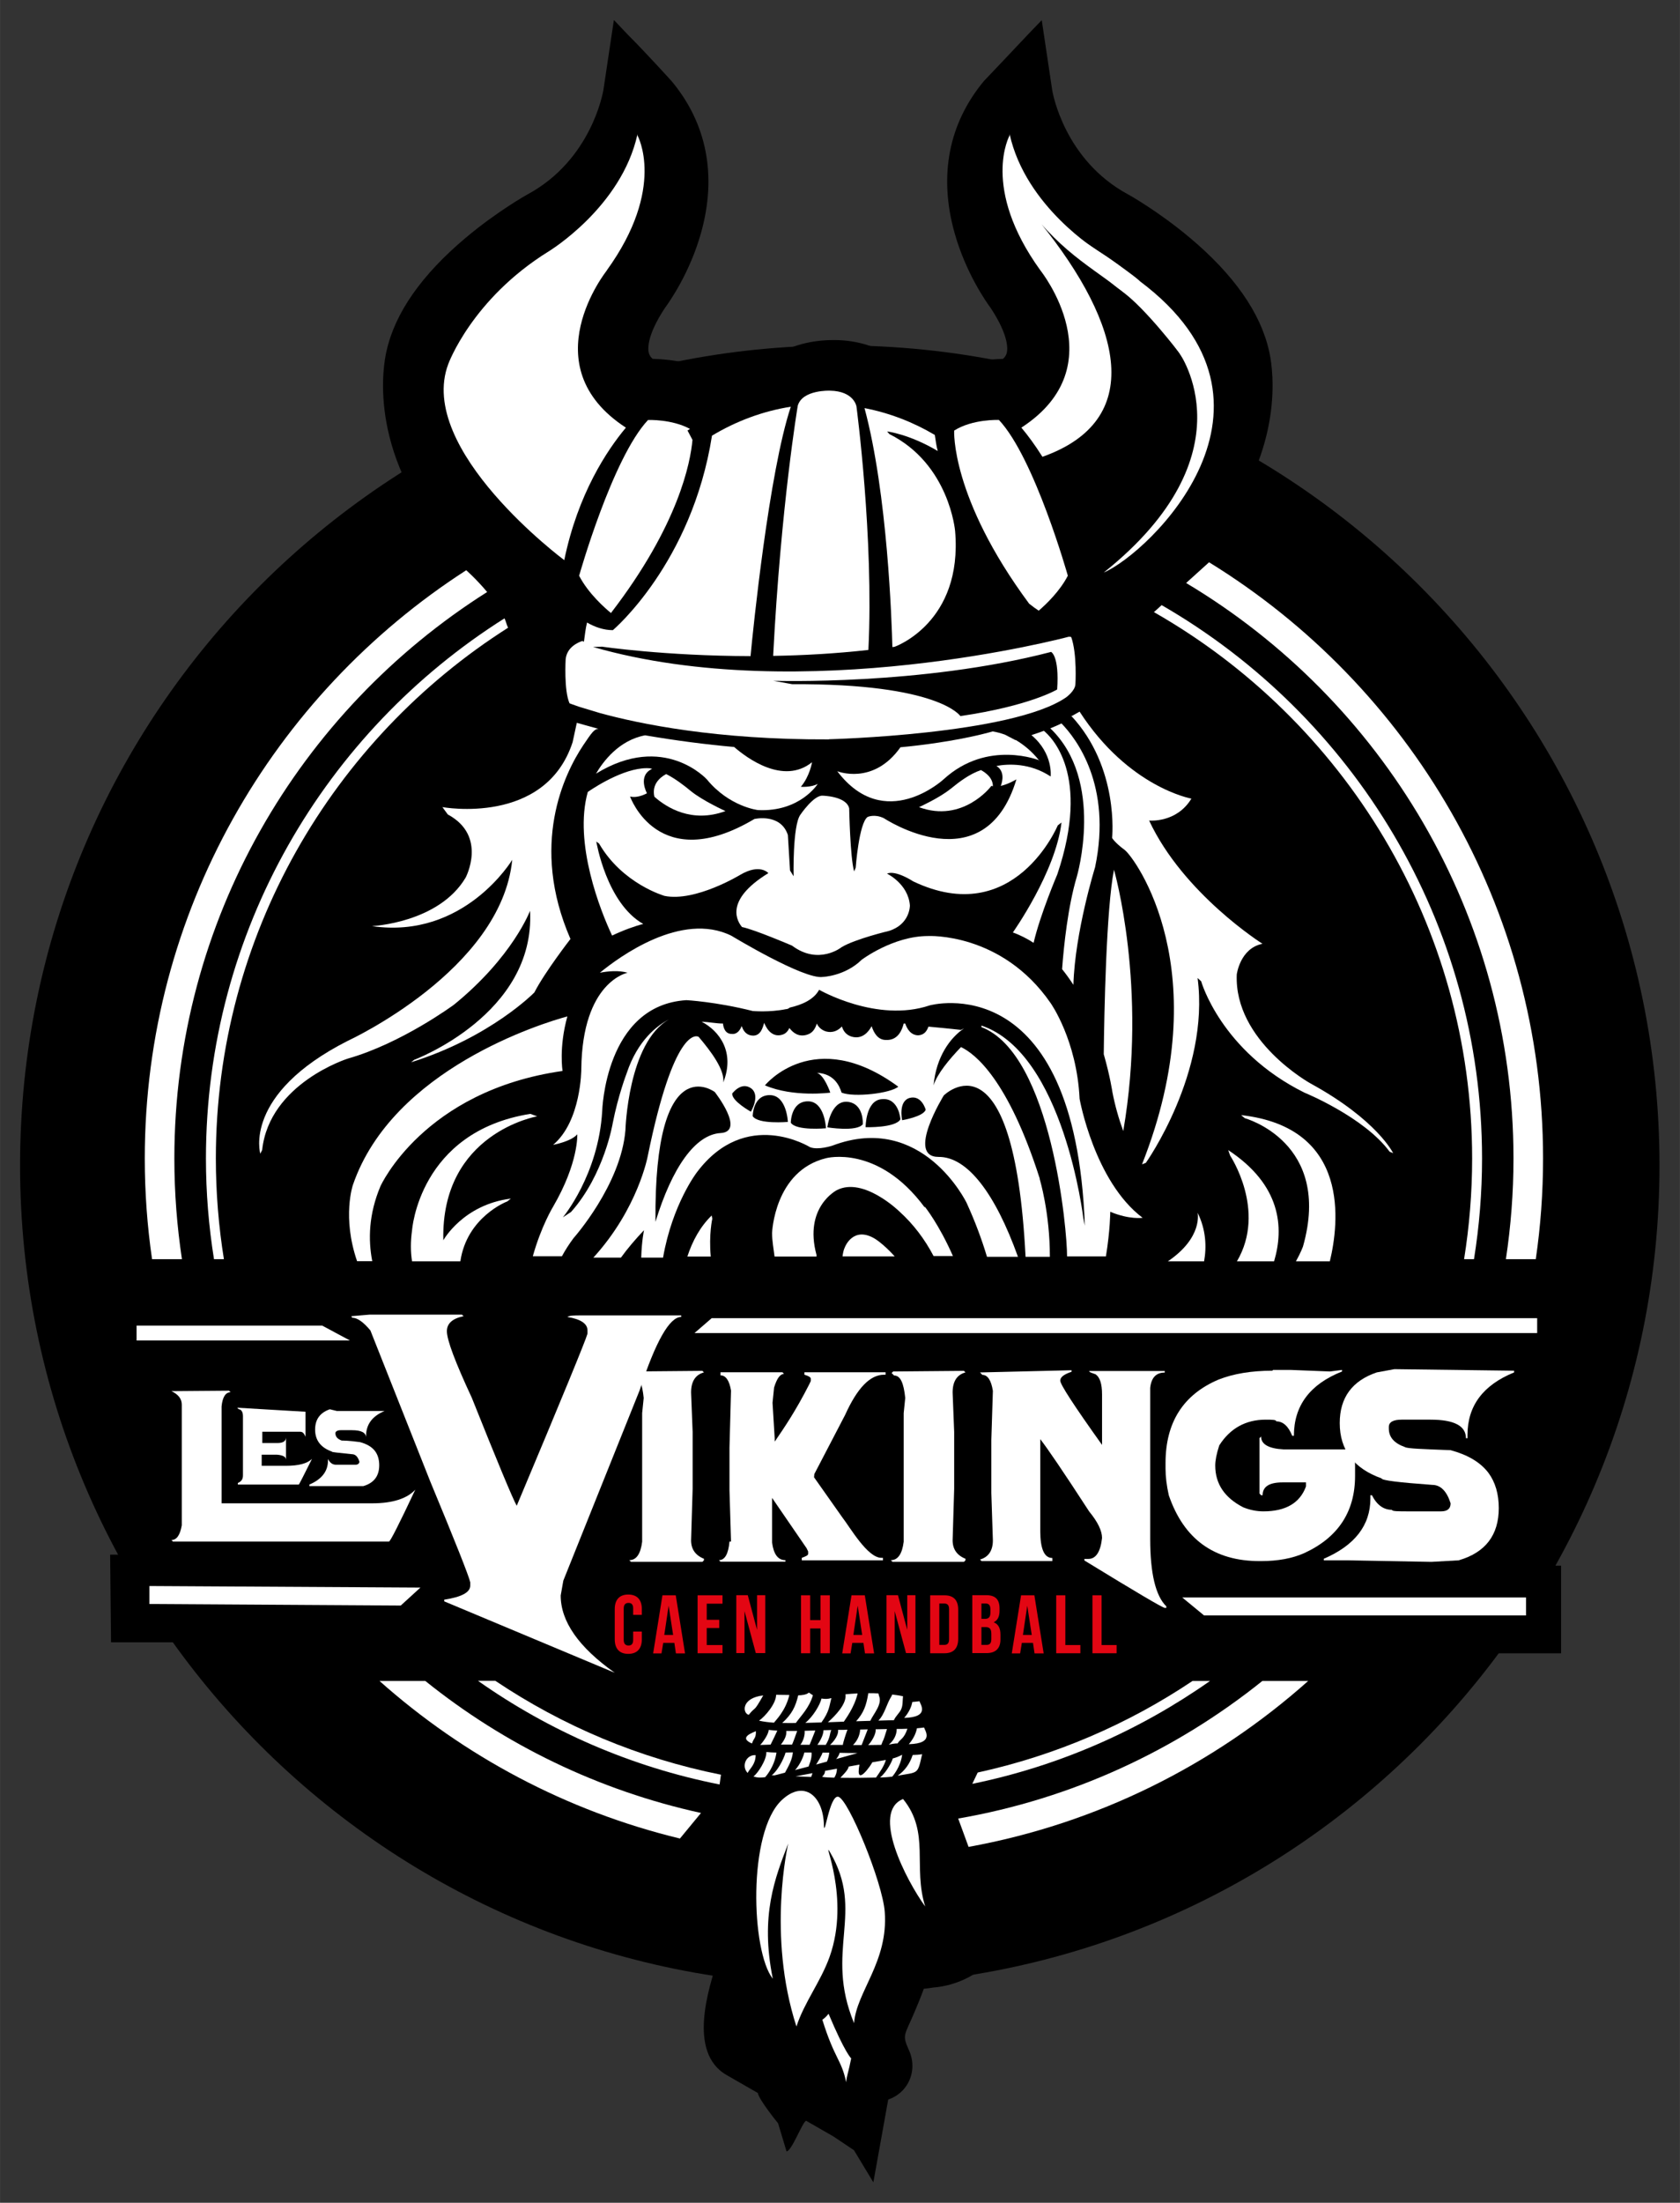 <?xml version="1.0" encoding="UTF-8" standalone="no"?>
<svg xmlns="http://www.w3.org/2000/svg" version="1.1" viewBox="0 0 108.49 142.2" height="537.43" width="410.04">
 <rect x="0" y="0" width="108.49" height="142.2" fill="#333333" stroke="none"/>
 <defs>
  <clipPath>
   <path d="m 36.671,455.53 h 91.819 v 111.4 H 36.671 Z"/>
  </clipPath>
 </defs>
 <g transform="translate(-95.122,-44.785)">
  <g transform="matrix(1.153,0,0,-1.153,202.29,120.02)">
   <path d="m 0,0 c 0,25.357 -20.556,45.912 -45.912,45.912 -25.357,0 -45.913,-20.555 -45.913,-45.912 0,-25.357 20.556,-45.912 45.913,-45.912 C -20.556,-45.912 0,-25.357 0,0"/>
  </g>
  <g transform="matrix(1.153,0,0,-1.153,158.18,172.11)">
   <path d="m 0,0 c 0.357,0.248 0.642,0.584 0.786,1.076 l 0.409,1.408 -1.217,0.777 c -0.519,0.348 -0.779,0.846 -0.93,1.524 l 0.865,0.156 C 0.127,4.98 0.342,5.021 0.555,5.063 L 0.594,5.07 C 7.743,6.489 14.4,9.807 19.887,14.691 l 3.562,3.171 h 9.295 v 4.909 H 30.21 c 0.68,0.835 1.048,1.904 1.048,3.146 0,1.206 -0.323,2.26 -0.959,3.131 l -0.03,0.04 c -0.222,0.289 -0.478,0.551 -0.766,0.787 v 0.09 c 0,0.547 0.108,1.175 1.397,1.702 l 1.213,0.496 v 1.512 h 1.251 v 4.736 h -0.25 l 0.156,1.079 c 0.284,1.956 0.428,3.947 0.428,5.917 0,7.145 -1.871,14.189 -5.409,20.368 C 24.882,71.728 20,76.778 14.166,80.391 l 0.121,1.28 c 3.031,4.557 2.244,8.515 2.101,9.106 -0.477,2.141 -1.976,4.28 -4.455,6.357 -1.742,1.459 -3.361,2.367 -3.429,2.405 l -0.021,0.01 c -3.566,1.931 -4.215,5.681 -4.239,5.821 l -0.588,3.93 -0.779,-0.81 c -0.604,-0.65 -2.453,-2.59 -2.453,-2.59 -1.981,-2.38 -2.552,-5.31 -1.648,-8.521 0.625,-2.223 1.759,-3.843 2.035,-4.215 1.035,-1.582 0.935,-2.325 0.88,-2.517 -0.04,-0.135 -0.124,-0.238 -0.207,-0.31 -1.696,-0.05 -2.902,-0.463 -3.734,-0.936 -0.732,0.321 -1.482,0.583 -2.243,0.783 -0.897,0.872 -2.305,1.205 -3.442,1.205 h -0.146 c -0.578,0 -2.237,-0.1 -3.438,-1.064 -0.974,-0.215 -1.93,-0.529 -2.86,-0.938 -0.835,0.481 -2.048,0.904 -3.761,0.951 -0.08,0.07 -0.166,0.175 -0.206,0.31 -0.06,0.191 -0.155,0.935 0.881,2.516 0.275,0.373 1.41,1.992 2.035,4.216 0.901,3.2 0.336,6.12 -1.631,8.49 0,0 -1.455,1.61 -2.469,2.62 l -0.778,0.82 -0.589,-3.93 c -0.03,-0.15 -0.676,-3.9 -4.24,-5.831 l -0.02,-0.01 c -0.07,-0.04 -1.688,-0.946 -3.429,-2.405 -2.479,-2.077 -3.979,-4.215 -4.456,-6.356 -0.159,-0.662 -1.132,-5.561 3.386,-10.792 -11.828,-7.629 -18.889,-20.555 -18.889,-34.578 0,-1.967 0.144,-3.957 0.427,-5.917 l 0.217,-1.496 h -1.103 V 33.26 l 1.772,-0.02 0.775,-2.415 -0.03,-1.878 v -1.752 l 0.02,-1.244 -0.02,-2.574 -0.732,0.01 h -1.304 l 0.05,-4.907 h 9.673 l 4.074,-3.792 c 2.824,-2.514 5.985,-4.625 9.365,-6.272 l 0.802,-0.376 c 2.333,-1.075 4.763,-1.932 7.255,-2.549 l -0.11,-0.122 c -0.517,-0.577 -0.646,-1.408 -0.33,-2.119 0.481,-1.076 1.884,-1.559 3.065,-1.561 0.192,-0.482 0.253,-0.751 0.162,-1.049 -0.424,-1.392 -1.716,-5.103 0.521,-6.388 l 1.75,-1.006 c 0.06,-0.381 1.133,-1.694 1.133,-1.694 l 0.474,-1.574 c 0.286,0 0.882,1.627 1.096,1.714 l 0.033,-0.019 1.503,-0.863 1.147,-0.769 1.085,-1.797 0.832,4.637 c 0.421,0.138 0.789,0.417 1.038,0.801 0.37,0.571 0.419,1.298 0.131,1.942 -0.407,0.911 -0.269,0.788 0.319,2.188 0.158,0.376 0.335,0.797 0.506,1.27 0.195,0.017 0.384,0.042 0.565,0.073 0,0 1.234,0.049 2.391,0.842"/>
  </g>
  <g style="stroke-width:1.153">
   <g style="fill:#e30613">
    <path d="m 136.57,150.11 v 0.5 c 0,0.6 -0.3,0.94 -0.88,0.94 -0.57,0 -0.87,-0.34 -0.87,-0.94 v -1.95 c 0,-0.6 0.3,-0.94 0.87,-0.94 0.58,0 0.88,0.34 0.88,0.94 v 0.37 h -0.56 v -0.41 c 0,-0.26 -0.11,-0.36 -0.3,-0.36 -0.19,0 -0.31,0.1 -0.31,0.36 v 2.02 c 0,0.27 0.12,0.37 0.31,0.37 0.19,0 0.3,-0.1 0.3,-0.37 v -0.53 z"/>
    <path d="m 138.02,150.33 h 0.57 l -0.29,-1.89 z m 1.34,1.19 h -0.59 l -0.1,-0.68 h -0.72 l -0.11,0.68 h -0.54 l 0.6,-3.75 h 0.86 z"/>
    <path d="m 140.76,149.35 h 0.81 v 0.53 h -0.81 v 1.1 h 1.02 v 0.53 h -1.61 v -3.74 h 1.61 v 0.54 h -1.02 z"/>
    <path d="m 143.2,148.79 v 2.71 h -0.53 v -3.74 h 0.74 l 0.6,2.24 v -2.24 h 0.53 v 3.74 h -0.61 z"/>
    <path d="m 147.44,151.51 h -0.59 v -3.74 h 0.59 v 1.6 h 0.67 v -1.6 h 0.6 v 3.74 h -0.6 v -1.6 h -0.67 z"/>
    <path d="m 150.23,150.33 h 0.57 l -0.29,-1.89 z m 1.34,1.19 h -0.59 l -0.1,-0.68 h -0.72 l -0.11,0.68 h -0.54 l 0.6,-3.75 h 0.86 z"/>
    <path d="m 152.9,148.79 v 2.71 h -0.53 v -3.74 h 0.74 l 0.6,2.24 v -2.24 h 0.53 v 3.74 h -0.61 z"/>
    <path d="m 155.78,148.3 v 2.67 h 0.33 c 0.19,0 0.3,-0.1 0.3,-0.36 v -1.95 c 0,-0.26 -0.11,-0.36 -0.3,-0.36 z m -0.59,-0.53 h 0.93 c 0.59,0 0.88,0.32 0.88,0.92 v 1.89 c 0,0.6 -0.29,0.93 -0.88,0.93 h -0.93 z"/>
    <path d="m 158.5,149.82 v 1.15 h 0.34 c 0.19,0 0.3,-0.1 0.3,-0.37 v -0.33 c 0,-0.34 -0.11,-0.45 -0.38,-0.45 z m 0,-1.52 v 0.99 h 0.23 c 0.22,0 0.35,-0.1 0.35,-0.4 v -0.21 c 0,-0.27 -0.1,-0.38 -0.3,-0.38 z m 1.17,0.32 v 0.14 c 0,0.38 -0.12,0.63 -0.38,0.75 0.32,0.12 0.44,0.41 0.44,0.8 v 0.31 c 0,0.57 -0.31,0.88 -0.89,0.88 h -0.93 v -3.74 h 0.89 c 0.61,0 0.87,0.28 0.87,0.86"/>
    <path d="m 161.18,150.33 h 0.57 l -0.29,-1.89 z m 1.34,1.19 h -0.59 l -0.1,-0.68 h -0.72 l -0.11,0.68 h -0.54 l 0.6,-3.75 h 0.86 z"/>
    <path d="m 163.33,147.77 h 0.59 v 3.21 h 0.97 v 0.53 h -1.56 z"/>
    <path d="m 165.67,147.77 h 0.59 v 3.21 h 0.97 v 0.53 h -1.56 z"/>
   </g>
   <g style="fill:#ffffff">
    <path d="m 109.91,134.56 0.1,0.1 c -0.32,0 -0.52,0.31 -0.58,0.91 v 6.26 h 9.73 c 1.31,0 2.24,-0.3 2.78,-0.88 v 0 0 c -1.05,2.23 -1.62,3.35 -1.7,3.35 h -13.95 l -0.1,-0.1 c 0.34,0 0.56,-0.32 0.67,-0.95 v -2.74 -1.99 -3.06 c 0,-0.37 -0.22,-0.66 -0.67,-0.87 v 0 0 z"/>
    <path d="m 114.85,135.92 v 0 1.51 0.1 c -0.1,-0.21 -0.17,-0.32 -0.35,-0.32 h -0.27 -2.17 v 0.73 0 h 0.97 c 0.37,0 0.56,-0.12 0.56,-0.37 v 0 0 1.45 0 c 0,-0.19 -0.2,-0.3 -0.6,-0.33 h -0.87 -0.1 v 0.21 0.51 h 1.55 c 0.84,0 1.4,-0.15 1.7,-0.45 v 0 c -0.54,1.09 -0.83,1.64 -0.85,1.66 h -3.94 v -0.1 c 0.22,-0.1 0.33,-0.23 0.33,-0.49 v -1.16 -1.35 -1.32 c 0,-0.29 -0.13,-0.44 -0.27,-0.44 l -0.1,-0.1 v 0 z"/>
    <path d="m 116.87,135.87 h 3.09 v 0 0 c -0.8,0.33 -1.2,0.87 -1.2,1.62 v 0.1 0 c 0,-0.32 -0.3,-0.48 -0.91,-0.48 h -0.56 -0.18 c -0.22,0 -0.33,0.1 -0.33,0.19 v 0 c 0,0.22 0.13,0.38 0.41,0.48 0.1,0 0.46,0 1.18,0.1 0.44,0.12 0.77,0.31 0.97,0.58 0.18,0.24 0.27,0.55 0.27,0.91 0,0.7 -0.34,1.15 -1.03,1.35 h -0.71 -2.19 -0.58 v -0.1 c 0.8,-0.34 1.2,-0.86 1.2,-1.55 v -0.1 0 c 0.13,0.25 0.3,0.37 0.52,0.37 0,0 0.15,0 0.45,0 h 0.81 c 0.17,0 0.25,-0.1 0.25,-0.2 -0.1,-0.32 -0.26,-0.48 -0.48,-0.48 -0.87,-0.1 -1.3,-0.12 -1.3,-0.17 -0.72,-0.26 -1.08,-0.73 -1.08,-1.42 0,-0.66 0.32,-1.09 0.95,-1.31 z"/>
    <path d="m 117.81,129.75 1.18,-0.1 h 5.96 l 0.11,0.1 c -0.72,0.15 -1.08,0.47 -1.08,0.97 0,0.57 0.54,2 1.61,4.3 1.65,4.13 2.62,6.46 2.9,6.97 2.93,-6.97 4.45,-10.67 4.57,-11.11 v -0.21 c 0,-0.44 -0.44,-0.73 -1.3,-0.87 v 0 c 0.15,-0.1 0.44,-0.1 0.87,-0.1 h 6.48 v 0.1 c -0.75,0 -1.65,1.58 -2.68,4.73 l -4.93,12.29 -0.17,0.96 c 0,1.68 1.16,3.34 3.49,4.99 v 0 l -11.01,-4.61 v -0.11 c 1.12,-0.17 1.68,-0.47 1.68,-0.91 v -0.21 c -0.1,-0.43 -0.96,-2.6 -2.58,-6.5 l -3.87,-9.76 c -0.45,-0.54 -0.84,-0.82 -1.18,-0.82 z"/>
    <path d="m 140.48,133.28 0.1,0.1 c -0.55,0.15 -0.83,0.58 -0.83,1.3 l 0.1,2.54 v 3.68 l -0.1,3.32 c 0,0.57 0.28,0.97 0.83,1.19 v 0.1 l -0.1,0.1 h -4.61 l -0.11,-0.11 c 0.45,0 0.73,-0.39 0.83,-1.19 v -8.3 l 0.1,-0.98 c -0.1,-0.97 -0.31,-1.45 -0.72,-1.45 l -0.16,-0.16 0.1,-0.1 z"/>
    <path d="m 147.69,140.15 1.82,2.58 c 0.52,0.67 1.63,2.62 2.53,2.62 h 0.1 v 0.16 h -5.24 v -0.16 c 0.27,-0.1 0.41,-0.16 0.41,-0.26 v -0.15 l -0.1,-0.21 -2.23,-3.25 v 0.1 2.78 c 0.1,0.76 0.38,1.14 0.86,1.14 v 0 0.1 h -4.19 l -0.1,-0.1 c 0.38,0 0.61,-0.4 0.68,-1.2 h 0.1 l -0.1,-3.32 v -2.74 l 0.1,-3.69 c -0.11,-0.65 -0.34,-0.98 -0.68,-0.98 v 0 -0.1 -0.1 h 4 l 0.1,0.11 c -0.25,0 -0.46,0.29 -0.64,0.88 l -0.1,0.98 0.14,2.3 v 0.21 c 0.6,-0.88 1.34,-1.95 2.23,-3.7 l 0.1,-0.21 v -0.15 c 0,-0.1 -0.14,-0.18 -0.41,-0.26 v -0.16 h 5.24 v 0.16 h -0.1 c -0.9,0 -1.73,0.86 -2.51,2.59 l -1.99,3.82 z"/>
    <path d="m 157.37,133.28 0.1,0.1 c -0.55,0.15 -0.83,0.58 -0.83,1.3 l 0.1,2.54 v 3.68 l -0.1,3.32 c 0,0.57 0.28,0.97 0.83,1.19 v 0.1 l -0.1,0.1 h -4.61 l -0.11,-0.11 c 0.45,0 0.73,-0.39 0.83,-1.19 v -8.3 l 0.1,-0.98 c -0.1,-0.97 -0.31,-1.45 -0.72,-1.45 l -0.16,-0.16 0.1,-0.1 z"/>
    <path d="m 164.32,133.24 v 0.1 c -0.49,0.16 -0.73,0.35 -0.73,0.57 0,0.25 0.9,1.63 2.7,4.15 v -3.26 c 0,-0.68 -0.14,-1.11 -0.42,-1.3 -0.27,-0.1 -0.41,-0.13 -0.41,-0.21 v 0 h 4.88 v 0.1 c -0.56,0 -0.87,0.33 -0.94,0.99 v 0.26 6.58 1.87 1.04 c 0,2.23 0.35,3.68 1.04,4.35 v 0.1 h -0.1 c -0.13,0 -1.86,-1.02 -5.19,-3.06 v -0.1 h 0.26 c 0.48,0 0.78,-0.45 0.88,-1.35 0,-0.46 -0.27,-1.03 -0.83,-1.71 -1.68,-2.59 -2.74,-4.14 -3.16,-4.67 v 4.62 1.29 c 0,1.18 0.26,1.76 0.78,1.76 v 0.1 0.1 0 h -4.57 l -0.1,-0.1 c 0.55,-0.16 0.83,-0.58 0.83,-1.24 l -0.1,-3.06 v -3.42 l 0.1,-3.17 c -0.11,-0.69 -0.34,-1.03 -0.68,-1.03 l -0.15,-0.16 h 0.1 z"/>
    <path d="m 177.33,133.22 h 1.14 l 2.54,0.1 0.78,-0.1 v 0.1 c -2.07,0.82 -3.11,2.2 -3.11,4.15 h -0.11 c -0.25,-0.62 -0.59,-0.93 -1.03,-0.93 0,-0.1 -0.23,-0.11 -0.68,-0.11 -1.29,0 -2.3,0.56 -3,1.66 -0.18,0.55 -0.26,0.98 -0.26,1.3 0,1.18 0.6,2.08 1.81,2.7 0.42,0.17 0.86,0.26 1.3,0.26 1.44,0 2.36,-0.54 2.75,-1.61 v -0.26 0 h -1.51 c -0.86,0 -1.29,0.27 -1.29,0.83 h -0.1 l -0.1,-0.11 v -3.58 l 0.1,-0.1 c 0,0.5 0.49,0.78 1.46,0.83 h 4.46 c 0.1,0 0.15,0.37 0.15,1.09 v 0.62 c 0,2.31 -1.09,3.97 -3.27,4.98 -0.78,0.35 -1.72,0.52 -2.8,0.52 h -0.1 c -2.94,0 -4.89,-1.42 -5.86,-4.25 -0.14,-0.63 -0.21,-1.2 -0.21,-1.72 v -0.36 c 0,-2.62 1.14,-4.42 3.43,-5.39 0.97,-0.38 2.13,-0.57 3.47,-0.57"/>
    <path d="m 185.17,133.17 7.73,0.1 v 0 0.11 c -2.01,0.82 -3.01,2.16 -3.01,4.04 v 0.21 h -0.1 c 0,-0.8 -0.76,-1.2 -2.29,-1.2 h -1.4 -0.46 c -0.55,0 -0.83,0.16 -0.83,0.47 v 0.1 c 0,0.56 0.34,0.95 1.04,1.2 0.16,0.1 1.15,0.13 2.95,0.2 1.11,0.3 1.92,0.78 2.44,1.46 0.45,0.61 0.67,1.37 0.67,2.28 0,1.74 -0.86,2.87 -2.59,3.37 l -1.76,0.1 -5.5,-0.1 h -1.45 v -0.1 c 2,-0.86 3.01,-2.16 3.01,-3.89 v -0.21 h 0.1 c 0.32,0.63 0.75,0.94 1.29,0.94 0,0.1 0.38,0.1 1.14,0.1 h 2.03 c 0.41,0 0.62,-0.17 0.62,-0.52 -0.25,-0.79 -0.65,-1.19 -1.19,-1.19 -2.18,-0.16 -3.27,-0.29 -3.27,-0.42 -1.8,-0.64 -2.7,-1.84 -2.7,-3.57 0,-1.64 0.8,-2.73 2.39,-3.27 z"/>
    <path d="m 121,148.43 -16.23,-0.1 v -1.16 l 17.5,0.1 z"/>
    <path d="m 193.67,149.07 h -20.79 l -1.41,-1.16 h 22.2 z"/>
    <path d="m 194.39,130.84 h -54.42 l 1.11,-0.96 h 53.31 z"/>
    <path d="m 117.72,131.32 h -13.78 v -0.96 h 11.99 z"/>
    <path d="m 176.64,153.3 c -5.58,4.48 -12.3,7.61 -19.64,8.88 l 0.67,1.83 c 8.32,-1.51 15.86,-5.3 21.93,-10.71 z"/>
    <path d="m 122.59,153.3 h -2.96 c 5.45,4.85 12.08,8.4 19.4,10.17 0.47,-0.57 0.95,-1.15 1.36,-1.65 -6.62,-1.45 -12.69,-4.41 -17.8,-8.52"/>
    <path d="m 171.72,82.42 c 12.65,7.552 21.14,21.38 21.14,37.15 0,2.21 -0.17,4.38 -0.49,6.5 h 0.52 1.41 c 0.31,-2.12 0.47,-4.29 0.47,-6.5 0,-16.26 -8.64,-30.537 -21.57,-38.488 z"/>
    <path d="m 109.06,119.57 c 0,-14.39 7.54,-27.06 18.87,-34.262 -0.1,-0.203 -0.13,-0.405 -0.23,-0.606 -11.57,7.302 -19.28,20.198 -19.28,34.868 0,2.21 0.18,4.38 0.52,6.5 h 0.64 c -0.34,-2.12 -0.52,-4.29 -0.52,-6.5"/>
    <path d="m 106.87,126.07 c -0.32,-2.12 -0.49,-4.29 -0.49,-6.5 0,-15.37 8.07,-28.899 20.2,-36.568 -0.69,-0.826 -1.35,-1.405 -1.35,-1.407 -12.48,8.043 -20.76,22.065 -20.76,37.975 0,2.21 0.16,4.38 0.47,6.5 z"/>
    <path d="m 170.14,83.849 -0.5,0.451 c 12.26,6.985 20.55,20.18 20.55,35.27 0,2.21 -0.18,4.38 -0.52,6.5 h 0.64 c 0.34,-2.12 0.52,-4.29 0.52,-6.5 0,-15.25 -8.34,-28.598 -20.69,-35.721"/>
    <path d="m 172.13,153.3 c -4.15,2.78 -8.84,4.81 -13.87,5.91 l -0.35,0.73 c 5.61,-1.15 10.81,-3.45 15.35,-6.64 z"/>
    <path d="m 141.68,159.35 c -5.3,-1.06 -10.23,-3.15 -14.57,-6.06 h -1.12 c 4.6,3.24 9.89,5.56 15.6,6.69 z"/>
   </g>
  </g>
  <g transform="matrix(1.153,0,0,-1.153,153.44,160.92)">
   <path d="M 0,0 C 1.526,-1.877 0.537,-3.775 1.24,-6.018 0.159,-4.527 -1.803,-0.719 0,0 m -2.745,-12.55 c -1.69,4.089 0.648,6.184 -1.354,9.585 -0.468,0.797 1.168,-2.55 -0.017,-5.873 -0.496,-1.389 -1.418,-2.545 -1.856,-3.898 -1.663,5.114 -0.46,10.245 -0.46,10.245 -0.739,-1.923 -1.583,-4.024 -0.864,-7.57 -1.213,1.522 -1.418,8.209 0.505,10.004 1.244,1.162 2.32,0.229 2.358,-1.4 0.018,-0.825 0.316,1.706 0.807,1.584 0.569,-0.142 2.48,-4.797 2.6,-6.446 0.207,-2.796 -1.589,-4.469 -1.719,-6.231 m -0.442,-3.309 c -0.259,1.267 -0.648,1.296 -1.335,3.504 0.126,0.08 0.246,0.198 0.349,0.333 0.923,-2.199 1.267,-2.499 1.267,-2.499 -0.143,-0.748 -0.244,-0.933 -0.281,-1.338 M -8.38,1.263 c 0.228,0.159 0.741,0.919 0.723,1.369 C -7.47,2.613 -7.282,2.604 -7.091,2.601 -7.209,1.768 -7.725,1.223 -7.725,1.223 -7.934,1.195 -8.135,1.18 -8.38,1.263 m 0.123,1.194 C -8.264,1.921 -8.585,1.712 -8.706,1.46 -9.073,1.835 -8.794,2.493 -8.257,2.457 m 0.014,1.342 c 0.01,-0.41 -0.113,-0.364 -0.22,-0.69 -0.798,0.343 0.08,0.62 0.22,0.69 M -7.833,5.8 C -8.417,4.772 -8.219,5.244 -8.645,4.713 -9.003,4.805 -9.069,5.66 -7.833,5.8 M -7.044,3.828 C -7.095,3.704 -7.349,3.18 -7.419,3.046 -7.608,3.042 -8,3.028 -8.004,3.027 -7.882,3.14 -7.527,3.623 -7.528,3.87 -7.369,3.852 -7.206,3.838 -7.044,3.828 m -0.066,2.007 0.741,-0.01 c -0.21,-0.897 -0.78,-1.431 -0.863,-1.551 -0.282,0.019 -0.562,0.052 -0.836,0.112 0.342,0.235 0.955,0.951 0.958,1.447 M -5.276,5.96 -5.049,5.806 C -5.265,5.099 -5.697,4.685 -6.008,4.257 c -0.064,0 -0.391,-0.01 -0.76,0 0.545,0.503 0.741,0.906 0.896,1.549 0.183,0 0.468,0.029 0.596,0.155 m 0.043,-2.923 c -0.173,0 -0.346,0 -0.518,0 0.168,0.22 0.263,0.552 0.238,0.781 0.201,0.01 0.398,0.011 0.597,0.016 C -4.955,3.722 -5.172,3.192 -5.233,3.039 m 0.16,-1.591 -0.076,-0.213 c -0.291,0.01 -0.582,0.023 -0.873,0.036 0.316,0.06 0.632,0.12 0.949,0.177 M -5.53,2.606 c 0.133,-10e-4 0.266,0 0.4,0 C -5.082,2.252 -5.298,1.843 -5.293,1.82 -5.546,1.754 -5.798,1.688 -6.049,1.622 c 0.294,0.319 0.477,0.776 0.519,0.984 m -0.643,0 C -6.217,2.173 -6.408,1.859 -6.613,1.476 -7.535,1.234 -7.056,1.357 -7.359,1.325 c 0.485,0.406 0.771,1.209 0.776,1.277 0.136,0 0.273,0.01 0.41,0.01 M -6.22,3.048 c -0.196,0 -0.378,0 -0.623,0 0.171,0.215 0.336,0.493 0.302,0.764 0.204,0 0.407,0 0.61,0 C -6.184,3.089 -6.22,3.048 -6.22,3.048 m 1.651,2.579 c 0.193,-0.035 0.374,-0.03 0.554,0.025 -0.112,-0.41 -0.104,-0.738 -0.558,-1.364 -0.301,-0.01 -0.603,-0.019 -0.903,-0.025 0.431,0.343 0.827,1.014 0.907,1.364 m 1.344,0.237 c 0.227,0.022 0.454,0.039 0.681,0.048 C -2.727,5.111 -3.269,4.418 -3.316,4.333 -3.938,4.309 -3.786,4.314 -4.209,4.298 c 0.405,0.359 1.063,1.029 0.984,1.566 m 1.275,0.062 c 0.19,10e-4 0.38,0 0.569,-0.013 l 0.034,-0.139 c 0.199,-0.455 -0.3,-0.99 -0.49,-1.396 -0.265,-0.01 -0.528,-0.016 -0.792,-0.024 0.429,0.48 0.571,0.895 0.678,1.544 V 5.926 M -0.606,5.85 C -0.308,5.814 -0.168,5.789 -0.005,5.756 -0.032,5.494 -0.001,5.221 -0.125,4.985 -0.232,4.784 -0.427,4.624 -0.512,4.414 c -0.181,0 0.054,0 -0.872,-0.024 0.359,0.357 0.461,0.947 0.731,1.359 L -0.606,5.85 M 0.242,3.93 C 0.045,3.343 -0.161,3.367 -0.305,3.114 -0.446,3.119 -0.645,3.079 -0.8,3.047 c 0.268,0.204 0.451,0.553 0.443,0.877 0.199,0 0.398,0 0.599,0.01 M 0.517,5.433 C 0.681,5.449 0.799,5.459 0.918,5.476 0.961,5.314 1.53,4.578 0.062,4.542 0.323,4.839 0.472,5.166 0.517,5.433 M 0.775,3.96 C 0.939,3.976 1.057,3.987 1.176,4.004 1.219,3.841 1.788,3.106 0.32,3.07 0.581,3.367 0.73,3.694 0.775,3.96 M -0.58,2.27 c 0.198,0.051 0.364,0.122 0.528,0.209 C -0.14,1.771 -0.605,1.255 -0.605,1.255 -0.829,1.223 -1.06,1.21 -1.292,1.204 -0.901,1.513 -0.578,2.192 -0.58,2.27 m -0.957,1.634 c 0.212,0 0.424,0.01 0.636,0.012 -0.256,-0.831 -0.162,-0.462 -0.32,-0.885 -0.244,0 -0.489,-0.01 -0.734,-0.01 0.183,0.173 0.456,0.632 0.418,0.881 M -3.048,1.817 c 0.202,0.036 0.403,0.073 0.605,0.11 -0.256,-1.381 0.712,0.065 0.717,0.128 0.321,0.059 0.748,0.131 0.762,0.132 -0.101,-0.353 -0.344,-0.69 -0.553,-0.986 -0.78,-0.01 -1.058,-0.024 -1.994,-0.011 0.377,0.389 0.443,0.51 0.463,0.627 m 0.245,1.206 c 0.231,0.227 0.382,0.537 0.4,0.866 0.141,0 0.283,0.01 0.423,0.01 L -2.321,3.022 c -0.161,-10e-4 -0.322,0 -0.482,0 M -3.748,2.237 c 0.095,0.109 0.159,0.218 0.195,0.35 0.336,-0.01 0.669,-0.011 1.005,-0.014 -0.4,-0.112 -0.8,-0.223 -1.2,-0.336 m -0.624,-0.66 c 0.223,0.04 0.446,0.081 0.667,0.121 0,-0.181 -0.048,-0.347 -0.147,-0.503 -0.597,0.013 -0.682,0.049 -0.682,0.049 0.068,0.078 0.166,0.171 0.162,0.333 m -0.141,1.02 c 0.126,0 0.252,0 0.378,0 C -4.168,2.274 -4.267,2.094 -4.267,2.094 -4.468,2.038 -4.669,1.984 -4.872,1.931 c 0.061,0.077 0.352,0.567 0.359,0.666 m 0.183,0.434 c -0.156,0 -0.313,10e-4 -0.47,0 0.083,0.111 0.351,0.527 0.34,0.821 0.146,0 0.292,0.01 0.437,0.01 C -4.12,3.636 -4.068,3.473 -4.33,3.031 m 0.687,0.841 c 0.227,0 0.463,0 0.528,0.01 -0.094,-0.246 -0.261,-0.774 -0.257,-0.853 -0.24,0 -0.48,0 -0.719,0 0.277,0.251 0.494,0.612 0.448,0.843 m 3.34,-2.566 C 0.103,1.589 0.379,1.98 0.538,2.465 0.735,2.469 0.899,2.48 1.068,2.51 0.807,1.348 0.865,1.519 -0.303,1.306" style="fill:#ffffff"/>
  </g>
  <g style="fill:#ffffff;stroke-width:1.153">
   <path d="m 163,86.869 c 0,0 0.54,0.244 0.39,2.426 0,0 -1.74,1.055 -6.25,1.717 0,0 -1.35,-2.11 -10.86,-2.06 l -1.22,-0.22 c 0,0 9.58,0.318 17.94,-1.863 m -14.34,5.638 c 0,0 11.79,-0.294 15.3,-2.697 0,0 0.59,-0.417 0.61,-0.858 0,0 0.12,-1.935 -0.27,-3.04 0,0 -0.1,-0.05 -0.25,0 0,0 -17.06,4.536 -30.63,0.638 L 134,86.53 c 0,0 4.07,0.6 9.59,0.61 0.16,-1.708 1.19,-11.859 2.6,-16.099 -1.81,0.285 -3.53,0.931 -5.09,1.868 -1.3,8.25 -6.4,12.555 -6.4,12.555 -0.6,0 -1.17,-0.203 -1.67,-0.491 -0.1,0.409 -0.14,0.822 -0.2,1.239 l -0.1,-0.05 c -0.24,0.08 -1,0.376 -1.08,1.182 0,0 -0.12,2.01 0.25,2.843 0,0 0.2,0.08 0.61,0.219 l 1.34,0.406 c 2.55,0.701 7.55,1.736 14.79,1.704"/>
   <path d="m 151.2,86.742 c 0.36,-7.232 -0.77,-15.718 -0.77,-15.718 0,0 -0.15,-0.995 -1.72,-1.019 0,0 -1.77,-0.07 -2.07,0.967 0,0 -1.09,6.454 -1.59,16.153 1.94,-0.03 4.03,-0.147 6.15,-0.383"/>
   <path d="m 134.3,62.248 c 3.87,-5.352 1.99,-8.716 1.99,-8.716 v -0.09 c -1.03,4.724 -5.74,7.573 -5.74,7.573 -4.96,3.074 -6.48,7.269 -6.48,7.269 -2.09,5.534 7.49,12.66 7.49,12.66 0.88,-4.281 2.77,-7.106 3.98,-8.552 -6.16,-4.003 -1.23,-10.148 -1.23,-10.148"/>
   <path d="m 152.9,86.535 c 0,0 4.41,-1.545 3.9,-7.475 0,0 -0.37,-4.315 -4.24,-6.251 l -0.15,-0.172 c 0,0 1.42,0.165 3.27,1.263 -0.1,-0.34 -0.13,-0.684 -0.19,-1.037 -1.4,-0.829 -2.93,-1.421 -4.54,-1.733 1.49,5.53 1.76,13.828 1.8,15.427 l 0.15,-0.02"/>
   <path d="m 134.59,84.368 v -0.03 c 4.36,-5.672 5.12,-9.704 5.25,-11.157 l -0.32,-0.604 0.16,-0.104 c -1.18,-0.64 -2.71,-0.576 -2.71,-0.576 -2.31,2.459 -4.45,10.055 -4.45,10.055 0.59,1.145 1.68,2.101 2.07,2.418"/>
   <path d="m 162.2,84.207 c 0.48,-0.414 1.37,-1.263 1.88,-2.258 0,0 -2.14,-7.595 -4.45,-10.055 0,0 -1.7,-0.07 -2.89,0.687 0,0 -0.24,4.312 4.84,11.172 0.21,0.167 0.42,0.324 0.62,0.454"/>
   <path d="m 162.29,59.158 c 2.43,2.793 4.47,3.435 7.07,5.954 1.89,2.217 2.97,3.882 3.46,5.352 0.1,-0.74 0,-1.475 -0.28,-2.182 0,0 -1.52,-4.195 -6.47,-7.269 0,0 -4.71,-2.85 -5.75,-7.575 v 0.09 c 0,0 -1.88,3.362 1.99,8.714 0,0 4.93,6.146 -1.23,10.149 0.4,0.476 0.87,1.103 1.36,1.883 6.65,-2.355 5.22,-8.478 -0.14,-15.115"/>
   <path d="m 162.95,91.803 c 3.54,3.391 1.71,9.577 1.71,9.577 -0.57,1.91 -0.84,4.45 -0.95,5.97 0.26,0.32 0.5,0.66 0.73,1.01 0.1,-3.41 1.4,-7.59 1.4,-7.59 1.11,-5.305 -1.23,-8.319 -2.17,-9.283 -0.22,0.105 -0.46,0.21 -0.72,0.316"/>
   <path d="m 166.4,112.84 c 0.41,1.42 0.56,2.45 0.56,2.45 0.17,0.88 0.41,1.72 0.7,2.51 1.6,-9.3 -0.6,-16.87 -0.6,-16.87 -0.5,2.56 -0.63,9.22 -0.66,11.91"/>
   <path d="m 162.53,91.964 c -0.25,0.09 -0.51,0.184 -0.8,0.277 1.42,1.185 1.24,2.669 1.24,2.669 -1.34,-0.885 -2.73,-0.819 -3.5,-0.68 0.54,0.346 0.4,0.967 0.28,1.289 0.5,-0.114 1.01,-0.423 1.01,-0.423 -2.06,6.824 -8.56,2.507 -8.56,2.507 -0.6,-0.29 -1.05,-0.08 -1.05,-0.08 -0.56,0.395 -0.77,3.277 -0.77,3.277 l -0.1,0.24 c -0.26,-0.9 -0.32,-4.072 -0.32,-4.072 -0.18,-0.792 -1.71,-0.818 -1.71,-0.818 -0.58,-0.05 -1.45,1.24 -1.45,1.24 -0.5,0.714 -0.43,3.96 -0.43,3.96 l -0.23,-0.37 -0.14,-2.295 c -0.47,-1.426 -2.16,-1.031 -2.16,-1.031 -6.22,3.696 -8.03,-1.451 -8.03,-1.451 0.51,0.131 1.09,-0.211 1.09,-0.211 0,0 -0.63,-1.138 0.34,-1.576 l -0.1,-0.02 v -0.01 c -1.44,-0.149 -3.39,1.064 -4.06,1.521 -0.93,3.301 0.83,7.713 1.57,9.273 0.71,-0.34 1.49,-0.62 2.01,-0.75 -2.38,-1.35 -3.03,-5.318 -3.03,-5.318 l 0.18,0.132 c 1.51,2.606 4.23,3.376 4.23,3.376 2,0.4 4.9,-1.37 4.9,-1.37 1.27,-0.74 1.8,-0.1 1.8,-0.1 -2.92,1.79 -1.97,3.16 -1.7,3.48 0.78,0.15 3.23,1.2 3.23,1.2 1.72,1.29 3.2,0.1 3.2,0.1 0.87,-0.53 3.06,-1.05 3.06,-1.05 1.37,-0.43 1.35,-1.64 1.35,-1.64 -0.1,-1.4 -1.48,-2.06 -1.48,-2.06 0.58,-0.24 1.69,0.5 1.69,0.5 6.54,3.12 9.34,-3.612 9.34,-3.612 l 0.24,-0.185 c -0.37,3.187 -3.14,7.097 -3.14,7.097 0.48,0.17 0.92,0.4 1.34,0.67 0.42,-1.82 1.53,-4.42 1.53,-4.42 2.18,-6.468 -0.4,-8.899 -0.91,-9.302"/>
   <path d="m 166.54,125.89 c 0.28,-1.72 0.28,-2.88 0.28,-2.88 1.24,0.52 2.09,0.39 2.09,0.39 -3.12,-2.35 -4.07,-7.68 -4.07,-7.68 -0.18,-3.8 -1.87,-6.18 -1.87,-6.18 -3.17,-4.59 -7.92,-4.33 -7.92,-4.33 -2.25,0 -4.28,1.53 -4.28,1.53 -1.08,1.06 -2.51,1.11 -2.51,1.11 -1.21,0.19 -5.91,-2.66 -5.91,-2.66 -3.22,-1.59 -7.25,1.37 -8.49,2.39 0.51,-0.1 1.21,-0.17 1.79,0 0,0 -2.93,0.55 -2.99,6.23 0,0 0,3.35 -1.82,4.88 0,0 1.16,-0.21 1.56,-0.68 0,0 0.1,1.82 -1.56,4.67 0,0 -0.77,1.26 -1.31,3.2 h 1.88 c 0.21,-0.39 0.46,-0.78 0.75,-1.17 0,0 3.06,-3.43 3.35,-6.97 0,0 0.16,-5.67 2.83,-7.16 -0.77,0.4 -2.04,1.35 -2.75,3.49 0,0 -0.55,1.43 -0.9,3.22 0,0 -0.55,3.33 -2.69,5.73 l -0.53,0.35 c 0,0 2.3,-2.74 2.54,-6.86 0,0 0.18,-6.84 5.44,-7.16 0,0 1.9,0.1 4.28,0.7 0,0 1.06,0.1 2.15,-0.12 0.14,0 0.24,-0.1 0.24,-0.1 v 0 c 0.79,-0.18 1.55,-0.51 1.9,-1.15 0,0 3.73,2.15 7.13,1.01 0,0 9.4,-2.65 10.03,14.22 l -0.1,-0.49 c 0,0 -1.26,-10.64 -6.58,-12.43 v 0.1 c 4.55,1.74 5.55,13.25 5.53,14.8 z"/>
   <path d="m 141.08,123.25 c -0.74,0.72 -1.24,1.64 -1.57,2.65 h 1.51 c -0.13,-1.44 0.1,-2.44 0.1,-2.44 z"/>
   <path d="m 149.69,125.28 c -0.1,0.2 -0.13,0.4 -0.16,0.61 h 3.37 c -0.73,-0.81 -1.28,-1.14 -1.28,-1.14 -1.4,-0.84 -1.93,0.53 -1.93,0.53"/>
   <path d="m 153.38,117.1 c 0,0 -0.27,-1.23 0.49,-1.44 0.77,-0.2 1.03,0.76 1.03,0.76 -0.14,0.45 -1.52,0.68 -1.52,0.68 m -2.36,0.45 c 0,0 0,-1.75 1.06,-1.81 1.09,-0.1 1.19,1.3 1.19,1.3 -0.32,0.57 -2.25,0.51 -2.25,0.51 m -0.18,-0.19 c -0.39,0.51 -2.29,0.2 -2.29,0.2 0,0 0.2,-1.73 1.29,-1.65 1.09,0.1 1,1.45 1,1.45 m -4.65,-0.1 c 0,0 0,-1.38 1.11,-1.38 1.09,0 1.16,1.74 1.16,1.74 0,0 -1.92,0.18 -2.27,-0.36 m -2.46,-0.42 c 0,0 0,-1.36 1.1,-1.36 1.1,0 1.17,1.73 1.17,1.73 0,0 -1.92,0.17 -2.27,-0.37 m -1.34,-1.44 c 0,0 0.57,-0.81 1.22,-0.37 0.65,0.45 0,1.52 0,1.52 0,0 -1.22,-0.68 -1.2,-1.15 m 10.74,-0.48 c -0.48,0.45 -2.9,0.72 -3.68,0.4 -0.15,-0.48 -0.51,-1.23 -1.6,-1.28 0.48,0.13 0.87,1.28 0.87,1.28 0,0 -2.38,0.32 -4.22,-0.47 0,0 3.17,-3.92 8.63,0.1 m -11.5,2.98 c -1.64,0.1 -3.13,2.24 -4.2,5.73 -0.1,-11.35 3.83,-8.38 3.83,-8.38 0,0 2.01,2.56 0.37,2.65 m 20.62,2.95 c -2.05,-6.42 -4.19,-8.08 -5.09,-8.5 -0.76,0.79 -1.54,1.73 -1.77,2.47 0.17,-1.86 1.08,-3.08 1.97,-3.68 l -0.21,0.1 c 0,0 -0.87,-0.1 -2.09,-0.21 -0.1,0.26 -0.25,0.53 -0.65,0.56 -0.48,0 -0.73,-0.4 -0.85,-0.76 h -0.1 c -0.1,0.4 -0.36,1.1 -1.15,1.06 -0.52,0 -0.78,-0.46 -0.92,-0.89 -0.2,0.37 -0.61,0.88 -1.31,0.67 -0.34,-0.11 -0.52,-0.36 -0.61,-0.65 -0.24,0.25 -0.58,0.45 -1.06,0.31 -0.28,-0.1 -0.46,-0.28 -0.56,-0.5 -0.1,0.32 -0.26,0.61 -0.63,0.72 -0.55,0.17 -0.91,-0.13 -1.14,-0.43 -0.1,0.19 -0.22,0.36 -0.46,0.43 -0.76,0.23 -1.1,-0.59 -1.17,-0.77 -0.1,0.35 -0.23,0.81 -0.69,0.83 -0.48,0 -0.67,-0.34 -0.76,-0.62 -0.11,0.27 -0.3,0.55 -0.65,0.51 -0.43,0 -0.54,-0.43 -0.56,-0.67 -0.44,0 -0.9,-0.1 -1.38,-0.12 1.15,0.6 2.17,1.97 1.4,3.92 0.1,-0.82 -0.81,-2.02 -1.59,-2.94 -0.16,-0.1 -1.61,-0.54 -3.29,7.7 0,0 -0.62,3.38 -3.51,6.55 h 1.78 c 0.42,-0.58 0.92,-1.17 1.49,-1.77 0,0 -0.15,0.69 -0.18,1.77 h 1.41 c 0.6,-3.45 2.18,-5.5 2.18,-5.5 3.16,-4.22 7.31,-1.63 7.31,-1.63 0.53,0.21 1.45,-0.1 1.45,-0.1 5.81,-2.2 8.66,3.69 8.66,3.69 0.55,1.2 0.98,2.36 1.32,3.49 h 2 c -1.46,-4.07 -3.26,-6.47 -5.13,-6.45 -2.12,0 0.34,-3.97 0.34,-3.97 0,0 4.52,-4.46 5.28,10.42 h 1.57 c 0,-2.89 -0.66,-5.03 -0.66,-5.03"/>
   <path d="m 154.83,122.72 c -3.01,-4.07 -6.36,-3.17 -6.36,-3.17 -3.35,0.82 -3.49,4.83 -3.49,4.83 0,0.52 0.1,1.02 0.16,1.52 h 2.71 v -0.1 c -0.84,-3.11 1.32,-4.19 1.32,-4.19 1.72,-0.87 4.02,1.37 4.02,1.37 0.93,0.84 1.66,1.82 2.22,2.89 h 1.25 c -0.9,-2.05 -1.81,-3.18 -1.81,-3.18"/>
   <path d="m 181,126.21 h -2.19 c 0.33,-0.59 0.46,-0.97 0.46,-0.97 1.9,-6.73 -3.76,-8.27 -3.76,-8.27 l -0.24,-0.2 c 7.11,0.8 6.31,7.04 5.73,9.44 m -3.6,0 H 175 c 1.93,-3.28 -0.44,-6.83 -0.44,-6.83 l -0.12,-0.35 c 3.41,2.25 3.61,4.99 2.96,7.18 m -4.52,0 h -2.34 c 2.29,-1.55 1.92,-3.14 1.92,-3.14 0.54,1.09 0.59,2.19 0.42,3.14 m -45.02,-3.86 c 0,0 -2.59,0.99 -3.01,3.86 h -3.12 c -0.1,-0.62 -0.1,-1.29 0,-2 0,0 0.44,-6.37 7.64,-7.52 l 0.44,0.16 c 0,0 -6.22,1.07 -6.06,8 0,0 1.27,-2.3 4.36,-2.69 l -0.24,0.19 z"/>
   <path d="m 138.14,94.754 c -0.4,0.217 -0.94,0.667 -0.76,1.463 0.8,0.712 2.43,1.723 4.59,0.927 0,0 -1.46,-0.662 -2.23,-1.288 -0.49,-0.405 -1.02,-0.807 -1.6,-1.102"/>
   <path d="m 140.77,95.1 c 1.45,1.769 3.3,1.979 3.3,1.979 2.72,0.133 3.86,-1.69 3.86,-1.69 -0.45,0.239 -1.09,0.186 -1.09,0.186 0.58,-0.687 0.72,-1.584 0.72,-1.584 -1.86,1.491 -4.23,-0.289 -5.03,-0.985 -1.79,-0.158 -3.71,-0.405 -5.75,-0.753 -1.69,0.318 -2.71,1.689 -3.17,2.475 4.39,-2.698 7.16,0.372 7.16,0.372"/>
   <path d="m 156.49,95.722 c -0.7,0.568 -2.02,1.169 -2.02,1.169 2.8,1.032 4.62,-1.289 4.67,-1.372 l 0.1,0.02 c 0,-0.536 -0.45,-0.865 -0.77,-1.043 -0.74,0.256 -1.38,0.74 -1.97,1.222"/>
   <path d="m 162.23,93.878 c -0.5,-0.625 -1.04,-1.048 -1.53,-1.333 v 0.02 l -0.68,-0.355 c -0.31,-0.11 -0.58,-0.175 -0.79,-0.209 -0.67,0.192 -2.72,0.717 -5.96,1.024 -1.76,2.487 -4.08,1.546 -4.08,1.546 3.06,4.038 6.86,0.528 6.86,0.528 2.85,-2.614 6.23,-1.216 6.23,-1.216"/>
   <path d="m 164.29,90.984 c 3.13,3.351 2.65,7.893 2.65,7.893 0,0 0.15,0.287 0.81,0.774 0.65,0.489 6.06,7.819 1.12,20.299 l 0.25,-0.1 c 0,0 4.14,-5.83 3.34,-11.93 l 0.23,0.21 c 0,0 1.27,4.51 6.67,7.19 0,0 3.85,1.57 5.5,3.81 l 0.23,0.1 c 0,0 -1.02,-2.14 -5.33,-4.5 0,0 -4.95,-2.73 -4.77,-7.04 0,0 0.21,-1.69 1.66,-1.98 0,0 -5.11,-3.22 -7.32,-7.956 0,0 1.77,0.178 2.73,-1.415 0,0 -4.05,-0.715 -7.22,-5.615 0,0 -0.33,0.188 -0.55,0.31 M 131.76,110.4 c -1.57,0.42 -11.28,3.39 -13.85,10.88 0,0 -0.71,2.07 0.27,4.92 h 0.98 c -0.27,-1.39 -0.23,-3.04 0.53,-4.84 0,0 2.77,-6.16 11.76,-7.44 0,0 -0.25,-1.5 0.31,-3.52 m 0.61,-18.954 -0.27,1.25 c -1.77,5.415 -8.41,4.191 -8.41,4.191 l 0.35,0.476 c 2.58,1.386 1.15,4.077 1.15,4.077 -1.74,2.93 -6.05,3.13 -6.05,3.13 5.97,0.87 9.06,-4.28 9.06,-4.28 -0.71,7.13 -10.61,11.68 -10.61,11.68 -6.81,3.45 -5.66,7.29 -5.66,7.29 l 0.12,-0.24 c 0.47,-4.31 5.54,-5.9 5.54,-5.9 3.48,-0.99 6.85,-3.48 6.85,-3.48 3.8,-3.09 4.91,-6.06 4.91,-6.06 0.36,6.69 -7.48,9.62 -7.48,9.62 l -0.2,0.16 c 5.15,-1.62 7.96,-4.51 7.96,-4.51 0.67,-1.31 2.33,-3.45 2.33,-3.45 -2.64,-6.068 -0.41,-10.655 0.83,-12.514 0.54,-0.8 0.71,-1.05 0.98,-1.05"/>
   <path d="m 165.42,61.464 c 0,0 0.59,0.975 2.14,2.106 1.55,1.132 3.71,3.988 3.71,3.988 0,0 4.73,6.527 -4.87,14.188 2.92,-1.254 12.97,-10.829 2.34,-18.802 0,0 -0.31,-0.365 -3.13,-2.247 l -2.82,-1.88 z"/>
  </g>
 </g>
</svg>
